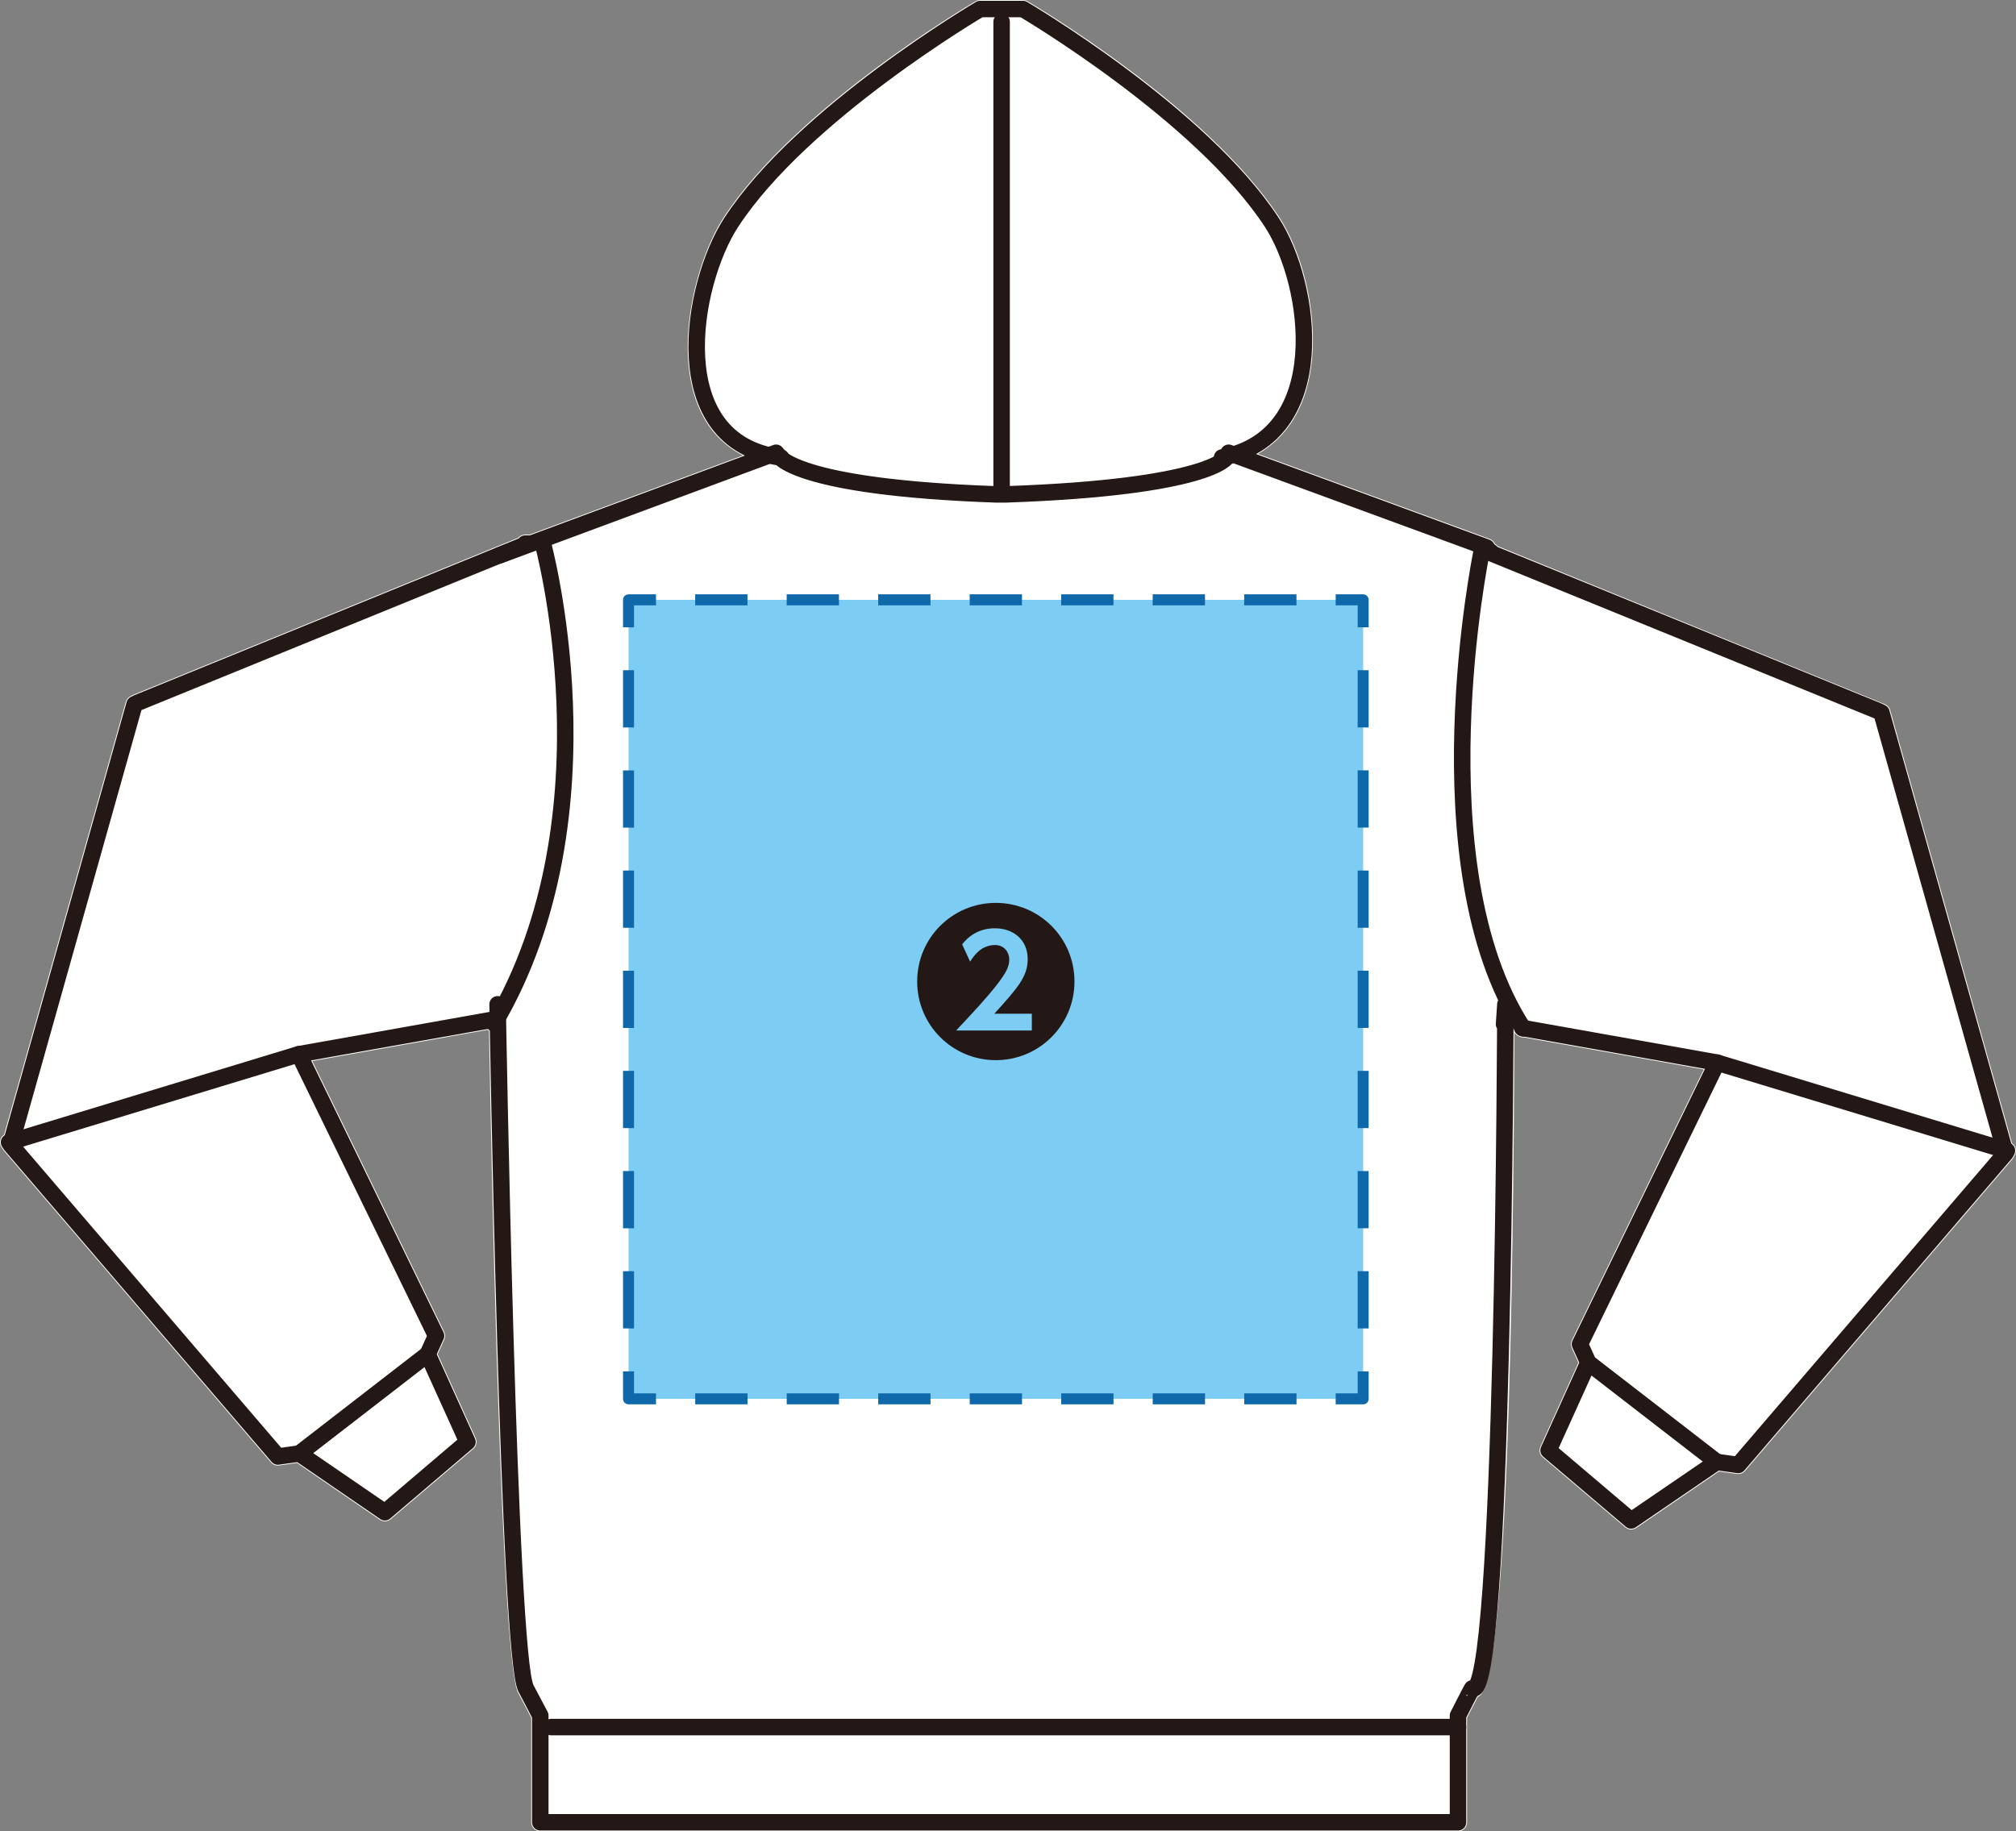 <?xml version="1.0" encoding="utf-8"?>
<!-- Generator: Adobe Illustrator 16.0.4, SVG Export Plug-In . SVG Version: 6.00 Build 0)  -->
<!DOCTYPE svg PUBLIC "-//W3C//DTD SVG 1.1//EN" "http://www.w3.org/Graphics/SVG/1.1/DTD/svg11.dtd">
<svg version="1.1" id="レイヤー_1" xmlns="http://www.w3.org/2000/svg" xmlns:xlink="http://www.w3.org/1999/xlink" x="0px"
	 y="0px" width="220.127px" height="200px" viewBox="0 0 220.127 200" enable-background="new 0 0 220.127 200"
	 xml:space="preserve">
<rect x="0" y="0" width="220.127" height="200" fill="#808080" stroke="none"/>
<path fill="#FFFFFF" d="M219.696,124.845l-13.308-47.287c-0.077-0.272-0.269-0.502-0.524-0.625l-42.308-17.281
	c-0.088-0.105-0.198-0.195-0.323-0.258c-0.104-0.24-0.302-0.438-0.564-0.534l-25.312-9.293c2.113-1.206,3.722-3.051,4.736-5.46
	c2.637-6.256,0.812-15.434-2.393-20.351C131.881,11.78,112.99,0.605,112.19,0.135C112.038,0.047,111.866,0,111.689,0h-4.664
	c-0.177,0-0.349,0.047-0.501,0.135c-0.8,0.47-19.701,11.645-27.513,23.621c-3.017,4.628-5.588,14.516-2.574,21.053
	c1.02,2.214,2.608,3.875,4.679,4.93l-23.305,8.65c-0.054-0.011-0.107-0.013-0.162-0.013h-0.304c-0.306,0-0.577,0.138-0.759,0.354
	L14.602,75.857l-0.339,0.163c-0.256,0.122-0.446,0.352-0.523,0.624l-13.298,47.28c-0.354,0.238-0.528,0.687-0.398,1.113
	c0.043,0.142,0.117,0.269,0.21,0.374c0.04,0.09,0.092,0.174,0.158,0.251l29.178,34.048c0.218,0.257,0.545,0.384,0.887,0.334
	l1.958-0.272l9.032,6.198c0.367,0.251,0.859,0.226,1.201-0.064l9.018-7.678c0.334-0.288,0.441-0.76,0.258-1.163l-4.155-9.174
	l0.725-1.601c0.121-0.266,0.118-0.575-0.011-0.839l-14.405-29.574l19.157-3.411c0.043,0.045,0.089,0.086,0.141,0.122
	c0.295,16.548,1.367,69.009,3.182,72.294c0.09,0.165,1.089,2.07,1.429,2.716v11.415c0,0.548,0.443,0.987,0.989,0.987h100.205
	c0.547,0,0.989-0.439,0.989-0.987v-11.422c0.441-0.869,0.905-1.77,1.17-2.273c0.048-0.02,0.093-0.043,0.138-0.069
	c3.109-1.796,3.761-44.834,3.856-72.503c0.104,0.185,0.266,0.335,0.465,0.423c0.181,0.105,0.399,0.154,0.599,0.131l19.617,3.495
	l-14.405,29.572c-0.129,0.264-0.134,0.568-0.013,0.839l0.728,1.609l-4.152,9.178c-0.184,0.398-0.076,0.875,0.26,1.158l9.015,7.652
	c0.338,0.29,0.829,0.315,1.197,0.064l9.035-6.172l1.96,0.274c0.334,0.052,0.67-0.077,0.889-0.335l29.186-34.041
	c0.079-0.094,0.141-0.2,0.181-0.313c0.077-0.092,0.136-0.206,0.174-0.328C220.212,125.527,220.043,125.083,219.696,124.845z"/>
<path fill="#FFFFFF" d="M111.417,1.976c2.192,1.319,19.509,11.958,26.627,22.857c2.94,4.512,4.536,13.027,2.228,18.508
	c-1.101,2.609-2.965,4.372-5.555,5.258l-0.217-0.082c-0.469-0.169-0.986,0.032-1.213,0.463c-0.016,0.004-0.03,0.006-0.045,0.011
	c-0.421,0.083-0.728,0.425-0.785,0.826c-1.614,0.843-6.754,2.594-22.1,3.164V2.377c0-0.142-0.031-0.279-0.085-0.401H111.417z"/>
<path fill="#FFFFFF" d="M78.233,43.98c-2.68-5.812-0.263-15.009,2.433-19.143c7.109-10.896,24.44-21.542,26.632-22.861h1.165
	c-0.054,0.122-0.084,0.259-0.084,0.401v50.608c-16.539-0.607-21.093-2.709-22.235-3.497c-0.096-0.174-0.24-0.315-0.418-0.405
	c-0.04-0.052-0.084-0.101-0.131-0.142c-0.239-0.403-0.74-0.59-1.195-0.423l-0.476,0.178C81.269,48.003,79.358,46.42,78.233,43.98z"
	/>
<polygon fill="#FFFFFF" points="49.834,157.204 41.958,163.91 34.354,158.692 46.316,149.438 "/>
<polygon fill="#FFFFFF" points="46.52,145.897 45.902,147.26 32.278,157.798 30.738,158.015 2.679,125.27 32.114,116.323 "/>
<path fill="#FFFFFF" d="M54.316,108.69c-0.546,0.006-0.98,0.457-0.972,1.004c0.004,0.232,0.007,0.48,0.013,0.745l-20.881,3.72
	c-0.037,0.006-0.072,0.013-0.108,0.021c0,0-0.001,0.004-0.003,0.004c-0.007,0-0.014,0.002-0.021,0.007L2.7,123.197l12.819-45.581
	l39.158-15.971c0.058-0.011,0.115-0.025,0.172-0.049l3.636-1.347c1.175,4.945,6.049,28.828-3.954,48.46
	C54.461,108.694,54.374,108.694,54.316,108.69z"/>
<path fill="#FFFFFF" d="M158.208,198.024h-41.605H59.982v-8.44c0.064,0.013,0.131,0.02,0.2,0.02h98.027V198.024z"/>
<path fill="#FFFFFF" d="M163.384,109.61l-0.145,2.173c-0.013,0.206,0.037,0.401,0.135,0.568
	c-0.104,26.639-0.952,66.827-2.888,71.079c-0.452,0.093-0.534,0.254-2.171,3.479c-0.069,0.139-0.107,0.289-0.107,0.448v0.271H60.182
	c-0.069,0-0.135,0.006-0.2,0.019v-0.289c0-0.161-0.039-0.32-0.114-0.462c-1.432-2.735-1.564-2.979-1.568-2.979
	c-1.297-2.748-2.459-44.236-2.95-72.549c11.688-20.823,6.152-47.044,5-51.811l23.704-8.8c0.215,0.045,0.433,0.085,0.653,0.122
	c1.652,1.339,6.969,3.501,24.017,4.1h1.196c19.137-0.674,23.622-3.139,24.667-4.274c0.025-0.006,0.049-0.013,0.074-0.019
	l26.105,9.583c-0.446,2.209-5.961,30.792,2.717,48.975C163.428,109.357,163.394,109.479,163.384,109.61z"/>
<path fill="#FFFFFF" d="M166.897,111.378c-9.904-15.904-5.27-44.8-4.329-49.994l42.039,17.146l12.827,45.581l-29.647-9.006
	c-0.017-0.004-0.03-0.006-0.046-0.013c-0.029-0.006-0.059-0.013-0.089-0.017L166.897,111.378z"/>
<polygon fill="#FFFFFF" points="178.167,164.807 170.296,158.126 173.81,150.362 185.775,159.613 "/>
<polygon fill="#FFFFFF" points="189.395,158.938 187.852,158.719 174.226,148.183 173.607,146.812 188.012,117.241 217.471,126.19 
	"/>
<line fill="none" stroke="#231815" stroke-width="1.8" stroke-linecap="round" stroke-linejoin="round" stroke-miterlimit="10" x1="54.504" y1="60.669" x2="84.744" y2="49.445"/>
<path fill="none" stroke="#231815" stroke-width="1.8" stroke-linecap="round" stroke-linejoin="round" stroke-miterlimit="10" d="
	M164.227,111.85l0.145-2.171c0,0-0.164,76.707-3.629,74.711c-0.027-0.023-1.545,2.968-1.545,2.968v11.655h-57.087h14.492h-57.61
	v-11.655c0,0-1.532-2.927-1.561-2.968c-1.912-3.462-3.099-74.711-3.099-74.711"/>
<line fill="none" stroke="#231815" stroke-width="1.8" stroke-linecap="round" stroke-linejoin="round" stroke-miterlimit="10" x1="134.158" y1="49.445" x2="162.327" y2="59.788"/>
<path fill="none" stroke="#231815" stroke-width="1.8" stroke-linecap="round" stroke-linejoin="round" stroke-miterlimit="10" d="
	M133.434,49.96c12.067-2.39,9.809-18.957,5.439-25.664c-7.782-11.919-27.184-23.31-27.184-23.31h-4.664
	c0,0-19.411,11.39-27.186,23.31c-4.372,6.707-7.407,24,5.435,25.664"/>
<path fill="none" stroke="#231815" stroke-width="1.8" stroke-linecap="round" stroke-linejoin="round" stroke-miterlimit="10" d="
	M84.941,49.683c0,0,1.45,3.521,23.783,4.306h1.162c22.347-0.785,24.062-4.067,24.062-4.067"/>
<line fill="none" stroke="#231815" stroke-width="1.8" stroke-linecap="round" stroke-linejoin="round" stroke-miterlimit="10" x1="60.182" y1="188.614" x2="159.198" y2="188.614"/>
<line fill="none" stroke="#231815" stroke-width="1.8" stroke-linecap="round" stroke-linejoin="round" stroke-miterlimit="10" x1="109.367" y1="2.377" x2="109.367" y2="53.712"/>
<path fill="none" stroke="#231815" stroke-width="1.8" stroke-linecap="round" stroke-linejoin="round" stroke-miterlimit="10" d="
	M53.968,111.784c13.533-22.904,5.237-52.723,5.237-52.723"/>
<path fill="none" stroke="#231815" stroke-width="1.8" stroke-linecap="round" stroke-linejoin="round" stroke-miterlimit="10" d="
	M166.322,112.313c-11.569-17.862-4.568-51.936-4.568-51.936"/>
<line fill="none" stroke="#231815" stroke-width="1.8" stroke-linecap="round" stroke-linejoin="round" stroke-miterlimit="10" x1="187.494" y1="116.051" x2="219.138" y2="125.662"/>
<line fill="none" stroke="#231815" stroke-width="1.8" stroke-linecap="round" stroke-linejoin="round" stroke-miterlimit="10" x1="173.426" y1="148.813" x2="187.455" y2="159.662"/>
<polyline fill="none" stroke="#231815" stroke-width="1.8" stroke-linecap="round" stroke-linejoin="round" stroke-miterlimit="10" points="
	162.791,60.277 162.471,60.277 205.094,77.661 205.436,77.826 218.979,125.95 189.793,159.99 187.455,159.662 178.103,166.049 
	169.089,158.396 173.426,148.813 172.515,146.796 187.494,116.051 166.211,112.26 "/>
<line fill="none" stroke="#231815" stroke-width="1.8" stroke-linecap="round" stroke-linejoin="round" stroke-miterlimit="10" x1="32.633" y1="115.132" x2="0.989" y2="124.748"/>
<line fill="none" stroke="#231815" stroke-width="1.8" stroke-linecap="round" stroke-linejoin="round" stroke-miterlimit="10" x1="46.701" y1="147.891" x2="32.676" y2="158.742"/>
<polyline fill="none" stroke="#231815" stroke-width="1.8" stroke-linecap="round" stroke-linejoin="round" stroke-miterlimit="10" points="
	57.345,59.363 57.649,59.363 15.029,76.747 14.69,76.912 1.161,125.019 30.339,159.065 32.676,158.742 42.024,165.152 
	51.042,157.474 46.701,147.891 47.612,145.883 32.633,115.132 53.92,111.342 "/>
<g>
	<rect x="68.629" y="65.507" fill="#7DCCF3" width="80.214" height="87.259"/>
	<g>
		<g>
			<polyline fill="none" stroke="#0E68AA" stroke-width="1.2" stroke-linejoin="round" points="68.629,149.767 68.629,152.767 
				71.629,152.767 			"/>
			
				<line fill="none" stroke="#0E68AA" stroke-width="1.2" stroke-linejoin="round" stroke-dasharray="5.709,4.282" x1="75.911" y1="152.767" x2="143.703" y2="152.767"/>
			<polyline fill="none" stroke="#0E68AA" stroke-width="1.2" stroke-linejoin="round" points="145.843,152.767 148.843,152.767 
				148.843,149.767 			"/>
			
				<line fill="none" stroke="#0E68AA" stroke-width="1.2" stroke-linejoin="round" stroke-dasharray="6.251,4.688" x1="148.843" y1="145.078" x2="148.843" y2="70.852"/>
			<polyline fill="none" stroke="#0E68AA" stroke-width="1.2" stroke-linejoin="round" points="148.843,68.507 148.843,65.507 
				145.843,65.507 			"/>
			
				<line fill="none" stroke="#0E68AA" stroke-width="1.2" stroke-linejoin="round" stroke-dasharray="5.709,4.282" x1="141.562" y1="65.507" x2="73.77" y2="65.507"/>
			<polyline fill="none" stroke="#0E68AA" stroke-width="1.2" stroke-linejoin="round" points="71.629,65.507 68.629,65.507 
				68.629,68.507 			"/>
			
				<line fill="none" stroke="#0E68AA" stroke-width="1.2" stroke-linejoin="round" stroke-dasharray="6.251,4.688" x1="68.629" y1="73.195" x2="68.629" y2="147.423"/>
		</g>
	</g>
	<g>
		<path fill="#231815" d="M117.322,107.193c0,4.747-3.841,8.588-8.588,8.588c-4.747,0-8.588-3.841-8.588-8.588
			c0-4.801,3.877-8.589,8.588-8.589C113.445,98.604,117.322,102.392,117.322,107.193z M108.571,110.708
			c2.555-2.827,3.642-4.04,3.642-5.961c0-2.209-1.667-3.369-3.569-3.369c-1.468,0-2.682,0.597-3.587,1.757l0.87,1.885
			c0.362-0.562,1.159-1.812,2.717-1.812c1.051,0,1.558,0.833,1.558,1.576c0,0.743-0.29,1.396-1.431,2.863
			c-1.178,1.486-2.482,2.88-4.367,4.892h8.262v-1.83H108.571z"/>
	</g>
</g>
</svg>
